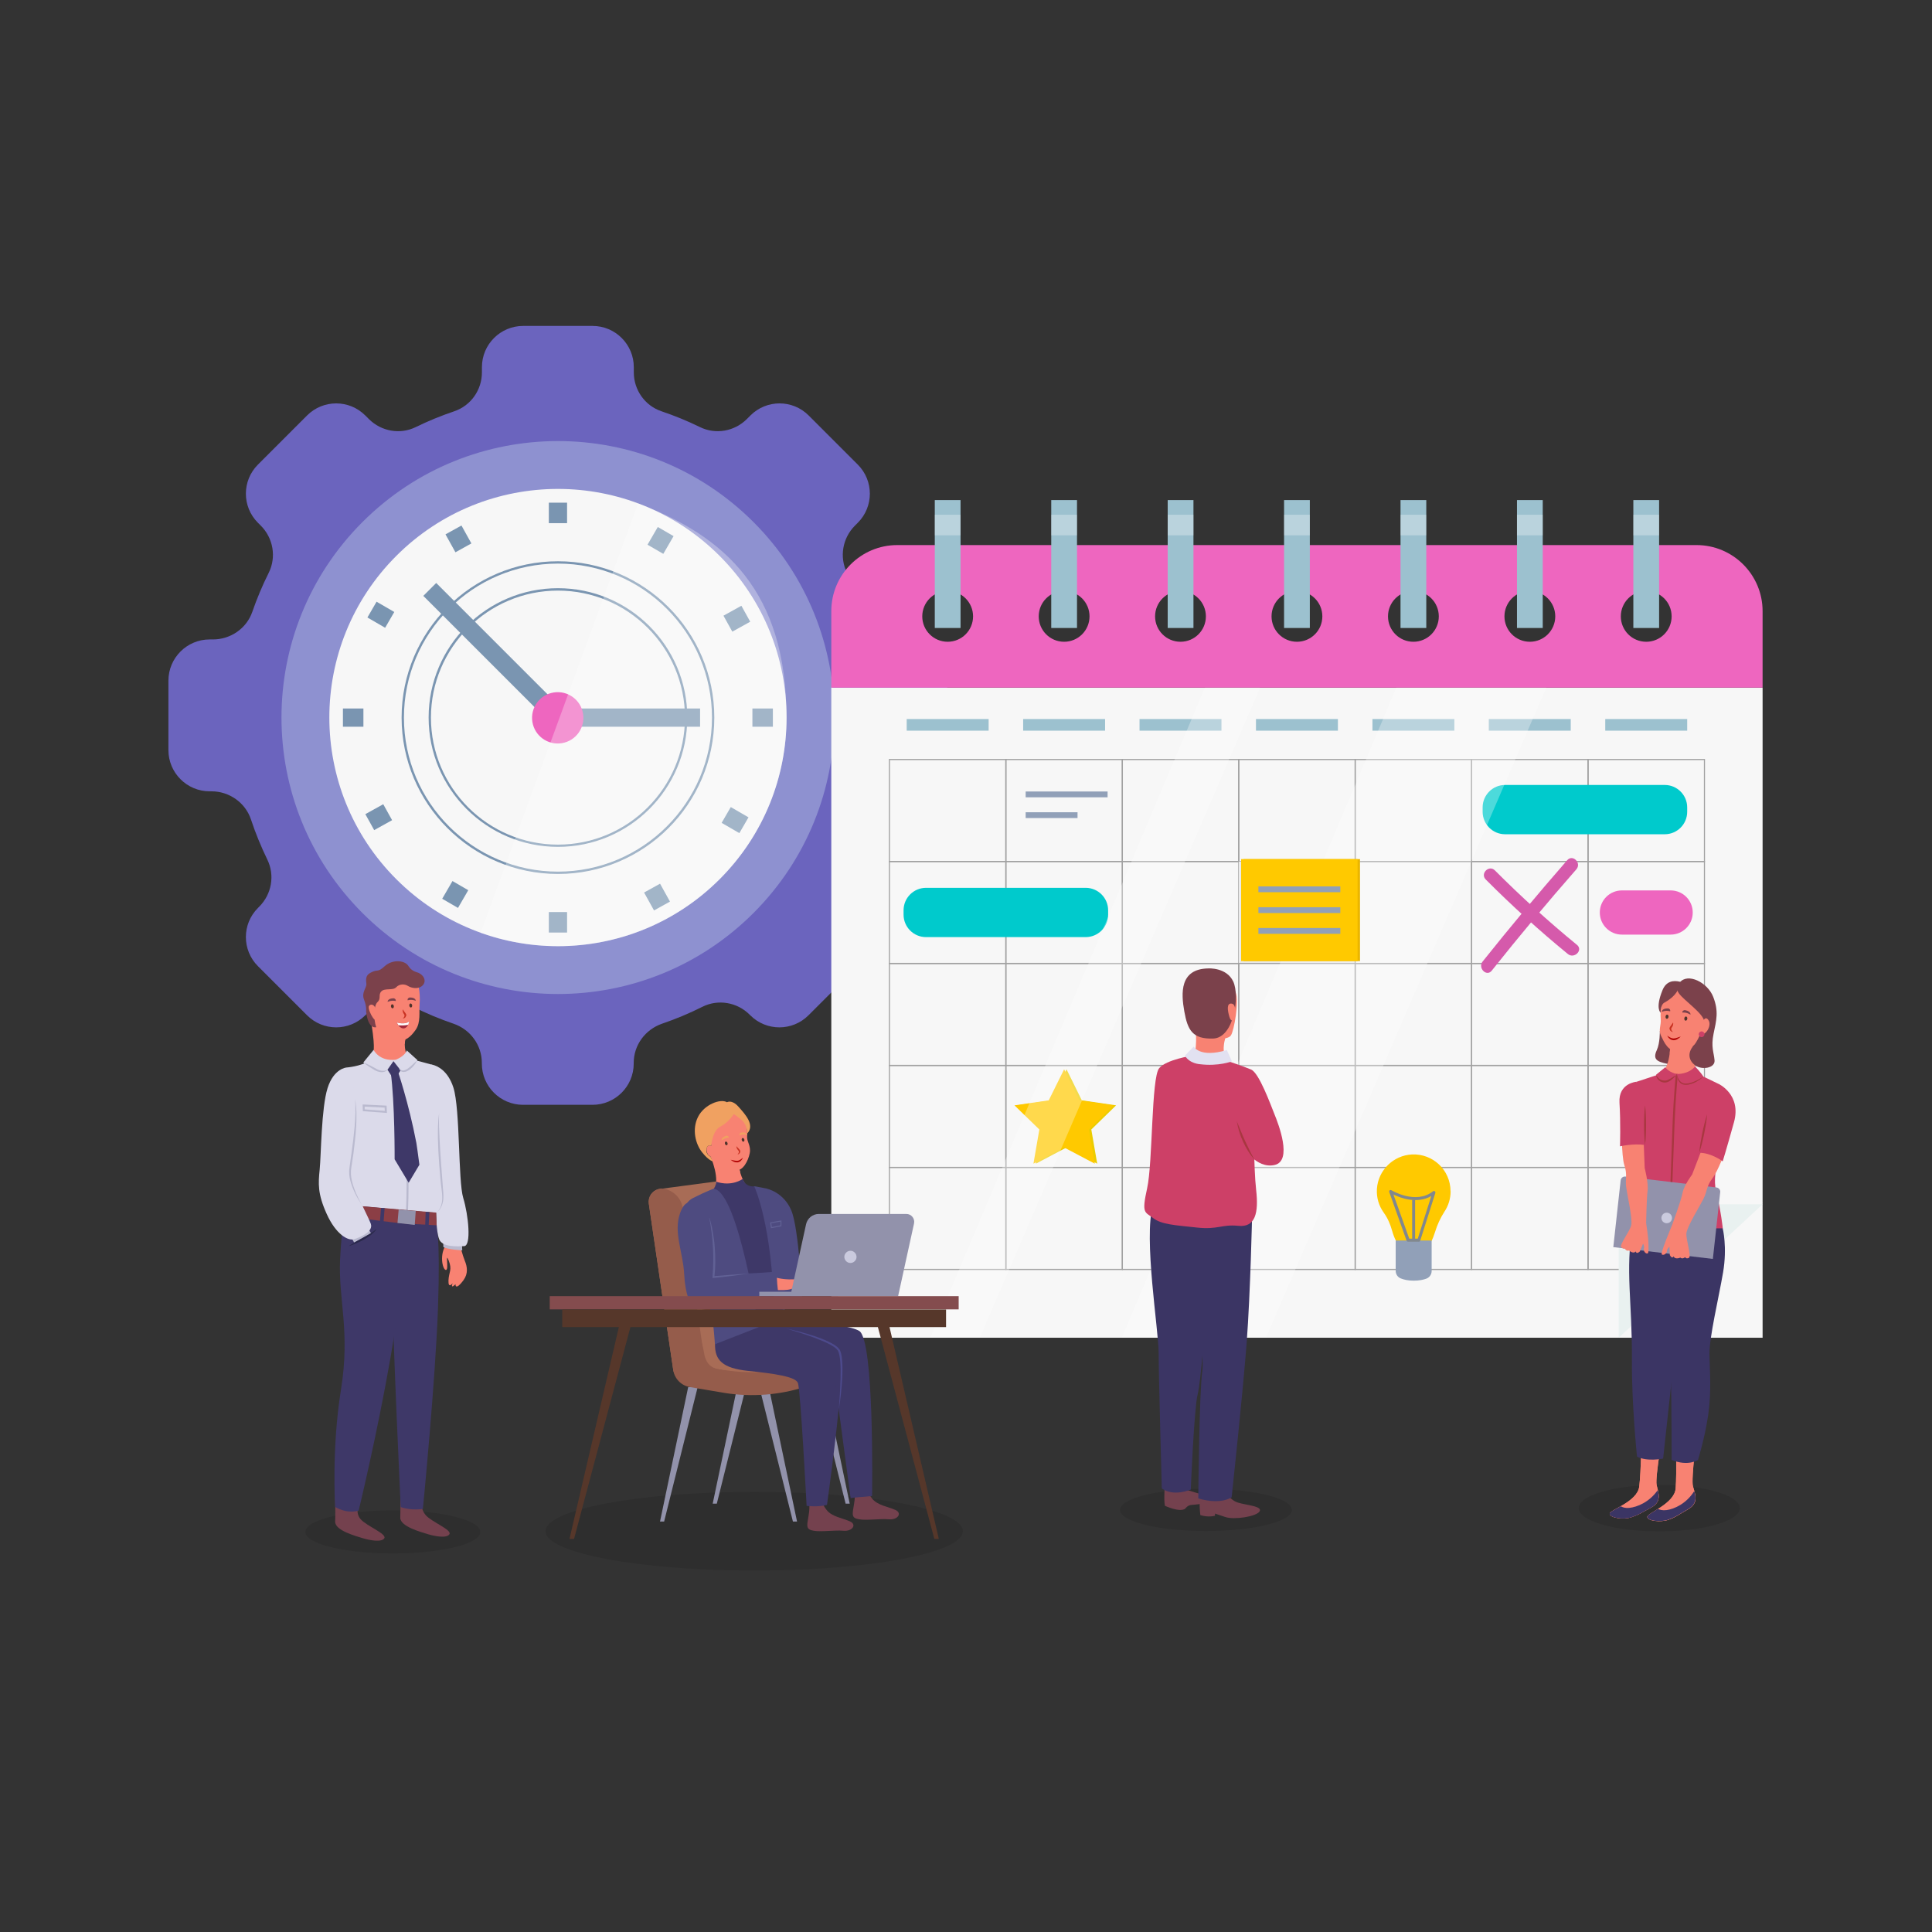 <?xml version="1.0" encoding="UTF-8"?>
<svg xmlns="http://www.w3.org/2000/svg" version="1.1" viewBox="0 0 2160 2160">
  <rect x="0" y="0" width="2160" height="2160" fill="#333333" stroke="none"/>
  <!-- Generator: Adobe Illustrator 29.3.1, SVG Export Plug-In . SVG Version: 2.1.0 Build 151)  -->
  <defs>
    <style>
      .st0 {
        fill: #cd4067;
      }

      .st1 {
        fill: #7f4a3a;
      }

      .st2 {
        fill: #c83121;
      }

      .st3 {
        fill: #e2e1f1;
      }

      .st4 {
        fill: #a4293b;
      }

      .st5 {
        opacity: .1;
      }

      .st6 {
        fill: #844c4e;
      }

      .st7 {
        fill: #d55aab;
      }

      .st8, .st9, .st10 {
        fill: #fff;
      }

      .st11 {
        fill: #4d4a8c;
      }

      .st12 {
        fill: #4e4b80;
      }

      .st13 {
        fill: #2a294b;
      }

      .st14 {
        mix-blend-mode: multiply;
      }

      .st14, .st15 {
        fill: #f88272;
      }

      .st9 {
        display: none;
      }

      .st16 {
        fill: #b50707;
      }

      .st17 {
        fill: #e0e0e0;
      }

      .st18 {
        fill: #f0a161;
      }

      .st19 {
        fill: #ee66bf;
      }

      .st20 {
        isolation: isolate;
      }

      .st21 {
        fill: #eccc00;
      }

      .st22 {
        fill: #3b3564;
      }

      .st23 {
        fill: #6b64be;
      }

      .st24 {
        fill: #56372a;
      }

      .st25 {
        fill: #cacade;
      }

      .st26 {
        fill: #91a0b8;
      }

      .st27 {
        fill: #9292ab;
      }

      .st28 {
        fill: #616195;
      }

      .st29 {
        fill: #a86c56;
      }

      .st30 {
        fill: #3e3868;
      }

      .st31 {
        fill: #955c4b;
      }

      .st32 {
        fill: #babacf;
      }

      .st33 {
        fill: #74414e;
      }

      .st34 {
        fill: #8e91d0;
      }

      .st35 {
        fill: #7b414b;
      }

      .st36 {
        fill: #e9f1f0;
      }

      .st37 {
        fill: #eab500;
      }

      .st38 {
        fill: #dbdaea;
      }

      .st10 {
        opacity: .3;
      }

      .st39 {
        fill: #ebebeb;
      }

      .st40 {
        fill: #00cacc;
      }

      .st41 {
        fill: #a83740;
      }

      .st42 {
        fill: #81888e;
      }

      .st43 {
        fill: #ffc900;
      }

      .st44 {
        fill: #a1a1a1;
      }

      .st45 {
        fill: #9cc1cf;
      }

      .st46 {
        fill: #4e332b;
      }

      .st47 {
        fill: #f7f7f7;
      }

      .st48 {
        fill: #8b3e45;
      }

      .st49 {
        fill: #7a95b1;
      }
    </style>
  </defs>
  <g class="st20">
    <g id="Layer_1">
      <g>
        <rect class="st9" x="102.6" y="288.8" width="1953.9" height="1542.7"/>
        <g>
          <g>
            <path class="st23" d="M1059.1,838.6v-77.6c0-25.4-20.6-46.1-46.1-46.1h-3.7c-19.7,0-37.5-12.3-44-30.9-5.2-15-11.3-29.5-18.3-43.5-8.8-17.6-5.1-38.9,8.8-52.8l3.2-3.2c18-18,18-47.1,0-65.1l-54.9-54.9c-18-18-47.1-18-65.1,0l-4,4c-13.8,13.8-34.9,17.6-52.4,9-13.9-6.8-28.3-12.7-43.1-17.7-18.6-6.3-30.9-23.9-30.9-43.5v-5.8c0-25.4-20.6-46.1-46.1-46.1h-77.6c-25.4,0-46.1,20.6-46.1,46.1v5.8c0,19.6-12.3,37.2-30.9,43.5-14.8,5-29.2,10.9-43.1,17.7-17.5,8.6-38.6,4.8-52.4-9l-4-4c-18-18-47.1-18-65.1,0l-54.9,54.9c-18,18-18,47.1,0,65.1l3.2,3.2c13.9,13.9,17.6,35.2,8.8,52.8-7,14-13.1,28.5-18.3,43.5-6.4,18.6-24.3,30.9-44,30.9h-3.7c-25.4,0-46.1,20.6-46.1,46.1v77.6c0,25.4,20.6,46.1,46.1,46.1h2c19.9,0,37.9,12.6,44.2,31.5,5.1,15.5,11.3,30.4,18.3,44.9,8.6,17.6,4.8,38.7-9.1,52.6l-1.4,1.4c-18,18-18,47.1,0,65.1l54.9,54.9c18,18,47.1,18,65.1,0l.6-.6c13.9-13.9,35.3-17.7,52.9-8.9,14.5,7.3,29.6,13.6,45.1,18.9,18.8,6.4,31.7,23.9,31.7,43.8v.8c0,25.4,20.6,46.1,46.1,46.1h77.6c25.4,0,46.1-20.6,46.1-46.1v-.8c0-19.9,12.9-37.3,31.7-43.8,15.5-5.3,30.6-11.6,45.1-18.9,17.6-8.8,39-5.1,52.9,8.9l.6.6c18,18,47.1,18,65.1,0l54.9-54.9c18-18,18-47.1,0-65.1l-1.4-1.4c-13.8-13.8-17.7-35-9.1-52.6,7.1-14.4,13.2-29.4,18.3-44.9,6.3-18.9,24.2-31.5,44.2-31.5h2c25.4,0,46.1-20.6,46.1-46.1Z"/>
            <circle class="st34" cx="623.8" cy="802.3" r="309.1" transform="translate(-384.6 676) rotate(-45)"/>
            <circle class="st47" cx="623.8" cy="802.3" r="255.6" transform="translate(-384.6 676) rotate(-45)"/>
            <path class="st49" d="M623.8,977.1c-96.4,0-174.8-78.4-174.8-174.8s78.4-174.8,174.8-174.8,174.8,78.4,174.8,174.8-78.4,174.8-174.8,174.8ZM623.8,630.1c-95,0-172.2,77.3-172.2,172.2s77.3,172.2,172.2,172.2,172.2-77.3,172.2-172.2-77.3-172.2-172.2-172.2Z"/>
            <path class="st49" d="M623.8,946.8c-79.7,0-144.6-64.8-144.6-144.6s64.8-144.6,144.6-144.6,144.6,64.8,144.6,144.6-64.8,144.6-144.6,144.6ZM623.8,660.3c-78.3,0-142,63.7-142,142s63.7,142,142,142,142-63.7,142-142-63.7-142-142-142Z"/>
            <rect class="st49" x="623.8" y="792.1" width="158.9" height="20.4"/>
            <rect class="st49" x="541.9" y="629.3" width="20.4" height="202.6" transform="translate(-354.9 604.4) rotate(-45)"/>
            <circle class="st19" cx="623.8" cy="802.3" r="28.7" transform="translate(-120.5 110.3) rotate(-9.2)"/>
            <g>
              <rect class="st49" x="613.6" y="562" width="20.4" height="22.9"/>
              <rect class="st49" x="613.6" y="1019.7" width="20.4" height="22.9"/>
            </g>
            <g>
              <rect class="st49" x="383.4" y="792.1" width="22.9" height="20.4"/>
              <rect class="st49" x="841.2" y="792.1" width="22.9" height="20.4"/>
            </g>
            <g>
              <rect class="st49" x="811.6" y="905.7" width="20.4" height="22.9" transform="translate(-383.8 1167.9) rotate(-59.9)"/>
              <rect class="st49" x="415.6" y="676" width="20.4" height="22.9" transform="translate(-382.5 710.9) rotate(-59.9)"/>
            </g>
            <g>
              <rect class="st49" x="724.6" y="991" width="20.4" height="22.9" transform="translate(-394.1 482.4) rotate(-29)"/>
              <rect class="st49" x="502.5" y="590.7" width="20.4" height="22.9" transform="translate(-227.8 324.4) rotate(-29)"/>
            </g>
            <g>
              <rect class="st49" x="497.5" y="990.1" width="22.9" height="20.4" transform="translate(-611.7 938.7) rotate(-59.9)"/>
              <rect class="st49" x="727.1" y="594.1" width="22.9" height="20.4" transform="translate(-154.7 940.1) rotate(-59.9)"/>
            </g>
            <g>
              <rect class="st49" x="412.2" y="903.1" width="22.9" height="20.4" transform="translate(-389.9 320.2) rotate(-29)"/>
              <rect class="st49" x="812.4" y="681.1" width="22.9" height="20.4" transform="translate(-231.9 486.5) rotate(-29)"/>
            </g>
            <path class="st10" d="M713.4,562.9l-176,480c27,9.7,56,15,86.3,15,141.2,0,255.6-114.4,255.6-255.6s-69-203.1-166-239.4Z"/>
          </g>
          <g>
            <g>
              <polygon class="st17" points="1807.1 1344.4 1970.6 1344.4 1807.1 1495.6 1807.1 1344.4"/>
              <rect class="st47" x="929.4" y="768.8" width="1041.2" height="726.8"/>
              <g>
                <g>
                  <path class="st44" d="M1125.2,963.8h-131.4v-115.3h131.4v115.3ZM995,962.6h128.9v-112.8h-128.9v112.8Z"/>
                  <path class="st44" d="M1255.4,963.8h-131.4v-115.3h131.4v115.3ZM1125.2,962.6h128.9v-112.8h-128.9v112.8Z"/>
                  <path class="st44" d="M1385.6,963.8h-131.4v-115.3h131.4v115.3ZM1255.4,962.6h128.9v-112.8h-128.9v112.8Z"/>
                  <path class="st44" d="M1515.7,963.8h-131.4v-115.3h131.4v115.3ZM1385.6,962.6h128.9v-112.8h-128.9v112.8Z"/>
                  <path class="st44" d="M1645.9,963.8h-131.4v-115.3h131.4v115.3ZM1515.7,962.6h128.9v-112.8h-128.9v112.8Z"/>
                  <path class="st44" d="M1776.1,963.8h-131.4v-115.3h131.4v115.3ZM1645.9,962.6h128.9v-112.8h-128.9v112.8Z"/>
                  <path class="st44" d="M1906.2,963.8h-131.4v-115.3h131.4v115.3ZM1776.1,962.6h128.9v-112.8h-128.9v112.8Z"/>
                </g>
                <g>
                  <path class="st44" d="M1125.2,1077.8h-131.4v-115.3h131.4v115.3ZM995,1076.6h128.9v-112.8h-128.9v112.8Z"/>
                  <path class="st44" d="M1255.4,1077.8h-131.4v-115.3h131.4v115.3ZM1125.2,1076.6h128.9v-112.8h-128.9v112.8Z"/>
                  <path class="st44" d="M1385.6,1077.8h-131.4v-115.3h131.4v115.3ZM1255.4,1076.6h128.9v-112.8h-128.9v112.8Z"/>
                  <rect class="st39" x="1384.9" y="963.2" width="130.2" height="114"/>
                  <path class="st44" d="M1645.9,1077.8h-131.4v-115.3h131.4v115.3ZM1515.7,1076.6h128.9v-112.8h-128.9v112.8Z"/>
                  <path class="st44" d="M1776.1,1077.8h-131.4v-115.3h131.4v115.3ZM1645.9,1076.6h128.9v-112.8h-128.9v112.8Z"/>
                  <path class="st44" d="M1906.2,1077.8h-131.4v-115.3h131.4v115.3ZM1776.1,1076.6h128.9v-112.8h-128.9v112.8Z"/>
                </g>
                <g>
                  <path class="st44" d="M1125.2,1191.8h-131.4v-115.3h131.4v115.3ZM995,1190.6h128.9v-112.8h-128.9v112.8Z"/>
                  <path class="st44" d="M1255.4,1191.8h-131.4v-115.3h131.4v115.3ZM1125.2,1190.6h128.9v-112.8h-128.9v112.8Z"/>
                  <path class="st44" d="M1385.6,1191.8h-131.4v-115.3h131.4v115.3ZM1255.4,1190.6h128.9v-112.8h-128.9v112.8Z"/>
                  <path class="st44" d="M1515.7,1191.8h-131.4v-115.3h131.4v115.3ZM1385.6,1190.6h128.9v-112.8h-128.9v112.8Z"/>
                  <path class="st44" d="M1645.9,1191.8h-131.4v-115.3h131.4v115.3ZM1515.7,1190.6h128.9v-112.8h-128.9v112.8Z"/>
                  <path class="st44" d="M1776.1,1191.8h-131.4v-115.3h131.4v115.3ZM1645.9,1190.6h128.9v-112.8h-128.9v112.8Z"/>
                  <path class="st44" d="M1906.2,1191.8h-131.4v-115.3h131.4v115.3ZM1776.1,1190.6h128.9v-112.8h-128.9v112.8Z"/>
                </g>
                <g>
                  <path class="st44" d="M1125.2,1305.8h-131.4v-115.3h131.4v115.3ZM995,1304.6h128.9v-112.8h-128.9v112.8Z"/>
                  <path class="st44" d="M1255.4,1305.8h-131.4v-115.3h131.4v115.3ZM1125.2,1304.6h128.9v-112.8h-128.9v112.8Z"/>
                  <path class="st44" d="M1385.6,1305.8h-131.4v-115.3h131.4v115.3ZM1255.4,1304.6h128.9v-112.8h-128.9v112.8Z"/>
                  <path class="st44" d="M1515.7,1305.8h-131.4v-115.3h131.4v115.3ZM1385.6,1304.6h128.9v-112.8h-128.9v112.8Z"/>
                  <path class="st44" d="M1645.9,1305.8h-131.4v-115.3h131.4v115.3ZM1515.7,1304.6h128.9v-112.8h-128.9v112.8Z"/>
                  <path class="st44" d="M1776.1,1305.8h-131.4v-115.3h131.4v115.3ZM1645.9,1304.6h128.9v-112.8h-128.9v112.8Z"/>
                  <path class="st44" d="M1906.2,1305.8h-131.4v-115.3h131.4v115.3ZM1776.1,1304.6h128.9v-112.8h-128.9v112.8Z"/>
                </g>
                <g>
                  <path class="st44" d="M1125.2,1419.9h-131.4v-115.3h131.4v115.3ZM995,1418.6h128.9v-112.8h-128.9v112.8Z"/>
                  <path class="st44" d="M1255.4,1419.9h-131.4v-115.3h131.4v115.3ZM1125.2,1418.6h128.9v-112.8h-128.9v112.8Z"/>
                  <path class="st44" d="M1385.6,1419.9h-131.4v-115.3h131.4v115.3ZM1255.4,1418.6h128.9v-112.8h-128.9v112.8Z"/>
                  <path class="st44" d="M1515.7,1419.9h-131.4v-115.3h131.4v115.3ZM1385.6,1418.6h128.9v-112.8h-128.9v112.8Z"/>
                  <path class="st44" d="M1645.9,1419.9h-131.4v-115.3h131.4v115.3ZM1515.7,1418.6h128.9v-112.8h-128.9v112.8Z"/>
                  <path class="st44" d="M1776.1,1419.9h-131.4v-115.3h131.4v115.3ZM1645.9,1418.6h128.9v-112.8h-128.9v112.8Z"/>
                  <path class="st44" d="M1845.8,1419.9h-71v-115.3h131.4v65.7l-.2.2-60.2,49.4ZM1776.1,1418.6h69.3l59.6-48.9v-63.9h-128.9v112.8Z"/>
                </g>
              </g>
              <rect class="st45" x="1404.2" y="803.9" width="91.6" height="13"/>
              <polygon class="st36" points="1809.7 1346.4 1970.6 1346.4 1809.7 1495.6 1809.7 1346.4"/>
              <path class="st19" d="M1896.7,609.4h-893.5c-40.8,0-73.8,33.1-73.8,73.9v85.5h1041.2v-85.5c0-40.8-33.1-73.9-73.9-73.9ZM1059.5,717.5c-15.7,0-28.4-12.7-28.4-28.4s12.7-28.4,28.4-28.4,28.4,12.7,28.4,28.4-12.7,28.4-28.4,28.4ZM1189.7,717.5c-15.7,0-28.4-12.7-28.4-28.4s12.7-28.4,28.4-28.4,28.4,12.7,28.4,28.4-12.7,28.4-28.4,28.4ZM1319.8,717.5c-15.7,0-28.4-12.7-28.4-28.4s12.7-28.4,28.4-28.4,28.4,12.7,28.4,28.4-12.7,28.4-28.4,28.4ZM1450,717.5c-15.7,0-28.4-12.7-28.4-28.4s12.7-28.4,28.4-28.4,28.4,12.7,28.4,28.4-12.7,28.4-28.4,28.4ZM1580.2,717.5c-15.7,0-28.4-12.7-28.4-28.4s12.7-28.4,28.4-28.4,28.4,12.7,28.4,28.4-12.7,28.4-28.4,28.4ZM1710.4,717.5c-15.7,0-28.4-12.7-28.4-28.4s12.7-28.4,28.4-28.4,28.4,12.7,28.4,28.4-12.7,28.4-28.4,28.4ZM1840.5,717.5c-15.7,0-28.4-12.7-28.4-28.4s12.7-28.4,28.4-28.4,28.4,12.7,28.4,28.4-12.7,28.4-28.4,28.4Z"/>
              <g>
                <rect class="st45" x="1045.1" y="559.1" width="28.8" height="143"/>
                <rect class="st45" x="1175.3" y="559.1" width="28.8" height="143"/>
                <rect class="st45" x="1305.5" y="559.1" width="28.8" height="143"/>
                <rect class="st45" x="1435.6" y="559.1" width="28.8" height="143"/>
                <rect class="st45" x="1565.8" y="559.1" width="28.8" height="143"/>
                <rect class="st45" x="1696" y="559.1" width="28.8" height="143"/>
                <rect class="st45" x="1826.1" y="559.1" width="28.8" height="143"/>
              </g>
              <rect class="st45" x="1013.7" y="803.9" width="91.6" height="13"/>
              <rect class="st45" x="1143.9" y="803.9" width="91.6" height="13"/>
              <rect class="st45" x="1274" y="803.9" width="91.6" height="13"/>
              <rect class="st45" x="1534.4" y="803.9" width="91.6" height="13"/>
              <rect class="st45" x="1664.5" y="803.9" width="91.6" height="13"/>
              <rect class="st45" x="1794.7" y="803.9" width="91.6" height="13"/>
              <rect class="st26" x="1146.7" y="884.9" width="91.6" height="6.5"/>
              <rect class="st26" x="1146.7" y="908.1" width="58" height="6.5"/>
              <polygon class="st21" points="1192.4 1195.5 1209.5 1230.2 1247.8 1235.8 1220.1 1262.8 1226.7 1301 1192.4 1282.9 1158.1 1301 1164.7 1262.8 1136.9 1235.8 1175.3 1230.2 1192.4 1195.5"/>
              <polygon class="st43" points="1189.7 1195.5 1206.8 1230.2 1245.1 1235.8 1217.4 1262.8 1224 1301 1189.7 1282.9 1155.4 1301 1162 1262.8 1134.2 1235.8 1172.5 1230.2 1189.7 1195.5"/>
              <path class="st7" d="M1661.1,983.3c29.2,29.3,59.8,57.1,91.8,83.3,7.1,5.8,17.4-4.3,10.2-10.2-32-26.2-62.6-54-91.8-83.3-6.6-6.6-16.8,3.6-10.2,10.2h0Z"/>
              <path class="st7" d="M1752.2,961.7c-32.4,37.1-63.9,74.8-94.6,113.3-5.7,7.2,4.4,17.5,10.2,10.2,30.6-38.5,62.2-76.3,94.6-113.3,6.1-7-4.1-17.2-10.2-10.2h0Z"/>
              <g>
                <path class="st43" d="M1621.7,1331.8c0-23.4-19.5-42.2-43.1-41.1-20.9,1-37.9,17.8-39.2,38.6-.6,9.9,2.3,19,7.6,26.4,4.4,6.1,7.4,13,9.4,20.3,4.5,16.1,13.6,27.2,24.2,27.2s19.1-10.3,23.7-25.5c2.5-8.2,6-16,10.7-23.2,4.3-6.5,6.8-14.3,6.8-22.6Z"/>
                <path class="st26" d="M1600.6,1421c0,3.8-2.3,7.1-5.8,8.5-3.2,1.2-7.8,2.3-14.3,2.3s-11.1-1.2-14.4-2.5c-3.5-1.4-5.7-4.7-5.7-8.5v-33.9h40.2v34Z"/>
                <rect class="st42" x="1578.8" y="1341.4" width="3.3" height="45.1"/>
                <path class="st42" d="M1586.3,1388.2h-12.1c-.7,0-1.3-.4-1.6-1.1l-19.4-54.4c-.2-.7,0-1.4.5-1.9.6-.4,1.3-.5,1.9-.1.3.2,27.3,16.4,46.5,1.2.6-.5,1.4-.5,2,0,.6.4.9,1.2.6,1.9l-16.9,53.3c-.2.7-.9,1.2-1.6,1.2ZM1575.5,1384.8h9.6l15.1-47.6c-15.9,9.1-34.4,2.2-42.3-1.7l17.6,49.2Z"/>
              </g>
              <path class="st40" d="M1682.7,877.6h178.5c13.9,0,25.1,11.3,25.1,25.1v4.9c0,13.9-11.3,25.1-25.1,25.1h-178.5c-13.9,0-25.1-11.3-25.1-25.1v-4.9c0-13.9,11.3-25.1,25.1-25.1Z"/>
              <path class="st40" d="M1035.3,992.6h178.5c13.9,0,25.1,11.3,25.1,25.1v4.9c0,13.9-11.3,25.1-25.1,25.1h-178.5c-13.9,0-25.1-11.3-25.1-25.1v-4.9c0-13.9,11.3-25.1,25.1-25.1Z"/>
              <path class="st19" d="M1867.8,1044.9h-54.5c-13.7,0-24.7-11.1-24.7-24.7h0c0-13.7,11.1-24.7,24.7-24.7h54.5c13.7,0,24.7,11.1,24.7,24.7h0c0,13.7-11.1,24.7-24.7,24.7Z"/>
              <polygon class="st10" points="1095.3 1495.6 1408.7 768.8 1347.1 768.8 1040.2 1495.6 1095.3 1495.6"/>
              <polygon class="st10" points="1254.3 1495.6 1415.3 1495.6 1728.7 768.8 1561.1 768.8 1254.3 1495.6"/>
              <rect class="st10" x="1045.1" y="575.5" width="28.8" height="23"/>
              <rect class="st10" x="1175.3" y="575.5" width="28.8" height="23"/>
              <rect class="st10" x="1305.5" y="575.5" width="28.8" height="23"/>
              <rect class="st10" x="1435.6" y="575.5" width="28.8" height="23"/>
              <rect class="st10" x="1565.8" y="575.5" width="28.8" height="23"/>
              <rect class="st10" x="1696" y="575.5" width="28.8" height="23"/>
              <rect class="st10" x="1826.1" y="575.5" width="28.8" height="23"/>
            </g>
            <g>
              <rect class="st37" x="1390.3" y="960.5" width="130.2" height="114"/>
              <rect class="st43" x="1387.6" y="960.5" width="130.2" height="114"/>
              <rect class="st26" x="1406.9" y="991" width="91.6" height="6.5"/>
              <rect class="st26" x="1406.9" y="1014.3" width="91.6" height="6.5"/>
              <rect class="st26" x="1406.9" y="1037.5" width="91.6" height="6.5"/>
            </g>
          </g>
          <g>
            <ellipse class="st5" cx="843.2" cy="1711.9" rx="233.3" ry="44"/>
            <g>
              <path class="st29" d="M869.5,1514.5l-97.9,28.7c-8.7,2.6-17.7-3.2-19-12.2l-27.2-185.2c-1.1-7.3,3.4-14.3,10.5-16.3l73.3-9.7c16.9-.5,30.8,5.6,33.1,21.2l27.2,173.5Z"/>
              <polygon class="st27" points="742.5 1701.1 737.9 1701.1 769.4 1550.8 780 1550.8 742.5 1701.1"/>
              <polygon class="st27" points="801.4 1681.1 796.8 1681.1 828.4 1530.8 838.9 1530.8 801.4 1681.1"/>
              <polygon class="st27" points="945.4 1681.1 950 1681.1 918.5 1530.8 907.9 1530.8 945.4 1681.1"/>
              <polygon class="st27" points="886.5 1701.1 891.1 1701.1 859.5 1550.8 849 1550.8 886.5 1701.1"/>
              <polygon class="st31" points="812 1532 789.3 1527.9 787.1 1512.5 772.8 1506.7 753.1 1518.5 753.1 1522.4 768.9 1546.1 810.3 1548.1 859.6 1548.1 941 1531.4 941 1508.9 812 1532"/>
              <path class="st31" d="M934.9,1525.4l-64.4-11.8-80.5,24.1-26.6-186.8c-1.9-12.8-12.6-21.8-24.7-22.2l-2.8.8c-7.1,2.1-11.5,9-10.5,16.3l27.3,185.9c1.4,9.8,9,17.5,18.8,19.1l33.8,5.7c30,5.5,60.8,4,90-4.5l40.4-11.6c7.8-2.3,7.3-13.5-.7-15Z"/>
              <path class="st29" d="M934.9,1499.8l-67.4-8.9-113.4,30.6,51.1,9.4c30,5.5,60.8,4,90-4.5l40.4-11.6c7.8-2.3,7.3-13.5-.7-15Z"/>
              <polygon class="st31" points="785.2 1504.4 789.8 1536.6 756.4 1527.4 751 1520.5 785.2 1504.4"/>
              <path class="st31" d="M799.7,1529.8s-10.2-1.7-12.6-17.4c-2.4-15.7-16.2-53.2-16.2-53.2l3.9,71,25.6,13.8-.7-14.3Z"/>
              <path class="st29" d="M877.6,1492.2s-7.6-.3-10.4-4c-3.3-4.4-3.9-12.8-3.9-12.8l-9.6,23.4,21.7,5.9,2.2-12.5Z"/>
              <rect class="st1" x="766.5" y="1369.4" width="79.8" height="2" transform="translate(-174.7 119.1) rotate(-7.6)"/>
              <rect class="st1" x="771.9" y="1412.2" width="81.2" height="2" transform="translate(-205.8 140.3) rotate(-8.8)"/>
              <rect class="st1" x="778.6" y="1458.3" width="81.7" height="2" transform="translate(-240.9 164.4) rotate(-10)"/>
            </g>
            <g>
              <path class="st33" d="M904,1677.7s2.1,4.7,0,16.8c-2.1,12.1-3,15.4,5.7,16.9,8.7,1.5,23.4-.9,33.3,0,9.9.9,15.3-6.9,7.2-10.5-8.1-3.6-20.1-5.1-26.1-12.8-6-7.7-6.6-14.3-6.6-14.3l-13.5,3.9Z"/>
              <path class="st33" d="M954.8,1664.9s2.1,4.7,0,16.8c-2.1,12.1-3,15.4,5.7,16.9,8.7,1.5,23.4-.9,33.3,0,9.9.9,15.3-6.9,7.2-10.5-8.1-3.6-20.1-5.1-26.1-12.8-6-7.7-6.6-14.3-6.6-14.3l-13.5,3.9Z"/>
              <path class="st15" d="M792.3,1287.9s11.4,23.8,7.7,38c-5.1,19.1,33.2-2,33.2-2,0,0-8.4-13.4-7.1-26.4,1.4-13.1-33.8-9.5-33.8-9.5Z"/>
              <path class="st30" d="M798.1,1328.9s2.6-3.8,2.6-7.8c0,0,15.4,6.3,30-3.2,0,0,.5,4.2,4.7,6.7s7.8,1.7,7.8,1.7c0,0,12,8.4,17.2,33.2,5.2,24.8,9.1,113.9,9.1,113.9l-30.6,7.2s-17.8-31-17.8-32.3c0-1.3-22.3-102.3-22.3-102.3l-.7-17.1Z"/>
              <path class="st14" d="M827.5,1310.5c-1.1-4-1.8-8.5-1.3-13,1.4-13.1-33.8-9.5-33.8-9.5,0,0,1.2,2.5,2.7,6.3,1.7,1.2,3.5.6,3.5.6l3.7,7.8c3.7,7.8,15.1,7.5,23,8.1.8,0,1.6,0,2.3-.2Z"/>
              <path class="st15" d="M833.9,1255s2.1,8.5,1.4,15c-.7,6.4,4.6,10.7,2.9,19.4-1.8,8.7-7.5,19.6-15.3,19.1-7.8-.5-19.2-.3-23-8.1l-3.7-7.8s-4.3,1.4-5.9-4.6c-1.6-6.1,2-8.6,5-7l-3.6-21.4,16.4-14.2,10.5-3.6s14.2,7.2,15.3,13.2Z"/>
              <path class="st18" d="M820.4,1245.5s-5.9,9.5-15,14c-9.1,4.5-10.2,21.4-10.2,21.4,0,0-4.5-2.1-5.4,4-.8,6,4.5,8.2,4.5,8.2l2.8,5.3s-4.2-.3-11.9-9.8c-7.7-9.4-11.8-26-4.8-39.9,7-13.9,25-20.7,32.4-16.4,0,0,5.3-3.4,12.8,5,7.5,8.4,18.8,20.6,9.8,29.9,0,0,.2-9.3-5.8-14.6-6.1-5.3-9.3-7.1-9.3-7.1Z"/>
              <path class="st12" d="M843.2,1326.2s20.2,42,22.3,142.7l12-4.2s-2.7-112.5-20.4-135.9l-13.9-2.6Z"/>
              <path class="st12" d="M857.1,1328.9s18.9,3.7,27.6,24.4c8.7,20.7,12.3,100.9,12.3,100.9l-21.6,3-18.3-128.4Z"/>
              <path class="st15" d="M865.7,1427.9c1-.1,10.3,4,28,1.9,11.4-1.4,7.8,7.3,9.7,10.4,2,3.1-1.7-4.9-19.5,1.1-7.6,2.5-29.5-.2-29.5-.2l11.2-13.4Z"/>
              <path class="st30" d="M805.4,1477.3l-3.6,4.5s-2.3,13.7-2.4,21c-.3,17.6,8.1,26.9,37.2,29.9,29.1,3,52.4,6.3,55.4,13.3,3,6.9,9.8,137.6,9.8,137.6,0,0,13.1,1.6,22.8-1.1,0,0,16.3-117.4,14.8-139.9-1.5-22.5-2.7-42.7-20.7-46-18-3.3-70.6-33.5-70.6-33.5l-40.9,14.7-1.8-.6Z"/>
              <path class="st30" d="M951.1,1674.9l4.2-.6,19.7-1.7s2.9-174.9-14.5-184.7c-17.4-9.8-72.5-6.7-83.8-22.1-11.3-15.4-26.5,20.6-26.5,20.6l82.9,54.7,17.9,133.8Z"/>
              <path class="st12" d="M798.1,1328.9s-8.9,3.2-23.1,10.4c-14.1,7.2-7.5,20.4-7.5,20.4,0,0,25.2,90.2,29.8,121.4.8,5.4,2,21.8,2,21.8l48.7-19s-22.4-150.6-50-155Z"/>
              <path class="st12" d="M778.7,1349.5s-10.5-15-18.3,6.6c-7.8,21.6,3.3,44,4.5,68.1,1.2,24,6.9,34.7,12,37.1,5.1,2.4,54.1-4.4,92.9-18.2,0,0-1.8-13.3-1.2-21.5,0,0-55.3,5.4-71.8,0,0,0,3.3-59.8-18-72.1Z"/>
              <g>
                <path class="st46" d="M813.4,1278c-.3-1.1-1.2-1.9-2-1.7-.8.2-1.2,1.3-.9,2.4s1.2,1.9,2,1.7c.8-.2,1.2-1.3.9-2.4Z"/>
                <path class="st46" d="M832.2,1274c-.3-1.1-1.2-1.9-2-1.7-.8.2-1.2,1.3-.9,2.4.3,1.1,1.2,1.9,2,1.7.8-.2,1.2-1.3.9-2.4Z"/>
                <path class="st2" d="M823.3,1281.4c.7.8,1.2,1.5,1.9,2.1.6.7,1.3,1.2,1.9,2.2.3.4.7,1.1.5,2,0,.4-.2.6-.3.7,0,0,0,0,0,.2,0,.2-.1.4-.2.5-.7,1-1.6,1.4-2.5,1.8.5-.8,1.2-1.7,1.4-2.4,0-.2,0-.5,0-.6,0-.3.1-.5.1-.6,0-.1-.1-.4-.4-.7-.4-.6-1.2-1.4-1.7-2.3-.4-.9-.8-2-.6-3Z"/>
                <path class="st18" d="M828.9,1266.2c-1.6.2-2.6,1.8-2,3.2,0,0,3.4-1.8,8.4-.5,0,0-.1-3.4-6.4-2.8Z"/>
                <path class="st18" d="M811.7,1269.8c1.5-.5,3.2.6,3.1,2.2,0,0-3.8-.3-7.9,3,0,0-1.3-3.2,4.8-5.1Z"/>
                <path class="st16" d="M830.6,1294.2c-.4,1.3-1.2,2.5-2.2,3.5-1,1-2.4,1.7-3.9,1.9-1.5,0-2.9-.2-4.2-.8-1.3-.6-2.4-1.3-3.4-2.2,2.6.5,5.1,1.3,7.4,1.2,1.1,0,2.2-.6,3.2-1.2,1.1-.6,2-1.4,3.1-2.3Z"/>
              </g>
              <path class="st11" d="M879.2,1485.4c10.6,2.2,21.1,5,31.5,8.4,5.2,1.7,10.3,3.7,15.2,6,2.5,1.2,4.9,2.4,7.3,4,1.2.7,2.3,1.7,3.4,2.6.5.5,1,1.1,1.5,1.7l.7.9c.2.3.3.7.5,1,2.2,5.5,2.2,11,2.5,16.4.2,5.5,0,10.9-.3,16.3-.7,10.9-1.8,21.7-3.6,32.4.8-10.8,1.5-21.6,1.8-32.5,0-5.4.3-10.8,0-16.2-.3-5.3-.6-10.9-2.5-15.5-.1-.3-.2-.6-.4-.9l-.6-.7c-.4-.5-.7-1-1.2-1.4-1-.8-1.9-1.7-3.1-2.4-2.2-1.5-4.6-2.7-7-3.9-4.8-2.3-9.9-4.2-14.9-6.2-10.2-3.7-20.5-7-30.9-10.1Z"/>
              <path class="st28" d="M793.2,1361.7c1.7,5.3,2.9,10.8,3.8,16.2.9,5.5,1.8,11,2.1,16.6.4,5.6.7,11.1.6,16.7,0,5.6-.5,11.2-1,16.7l-1.1-1.1c6.5-.6,13.1-1.1,19.6-1.6,6.5-.5,13.1-.9,19.7-1.2-6.5.9-13,1.8-19.5,2.6-6.5.8-13,1.6-19.6,2.2h-1.2c0,.1,0-1.1,0-1.1.4-5.5.8-11,.8-16.5.1-5.5,0-11-.3-16.6-.4-5.5-.7-11-1.5-16.5-.7-5.5-1.5-11-2.6-16.4Z"/>
              <path class="st28" d="M861.9,1373.1l-.9-6.4,12.6-2.2v6.5l-11.8,2.2ZM862.3,1367.6l.6,4.2,9.7-1.8v-4.2l-10.3,1.8Z"/>
            </g>
            <g>
              <path class="st27" d="M883.6,1449.1h120.5l17.8-81.2c1.2-5.5-3-10.7-8.6-10.7h-97.8c-6.9,0-12.8,4.8-14.3,11.5l-17.6,80.4Z"/>
              <path class="st25" d="M946,1400.4c2.7-2.7,7-2.7,9.6,0,2.7,2.7,2.7,7,0,9.6-2.7,2.7-7,2.7-9.6,0-2.7-2.7-2.7-7,0-9.6Z"/>
              <rect class="st27" x="848.9" y="1444.2" width="88" height="5"/>
            </g>
            <g>
              <rect class="st6" x="614.6" y="1449.1" width="457.2" height="14.8"/>
              <rect class="st24" x="628.6" y="1464" width="429.1" height="19.7"/>
              <g>
                <polygon class="st24" points="641.8 1720.5 636.7 1720.5 693.2 1478.1 706.3 1478.1 641.8 1720.5"/>
                <polygon class="st24" points="1044.6 1720.5 1049.6 1720.5 993.2 1478.1 980 1478.1 1044.6 1720.5"/>
              </g>
            </g>
          </g>
          <g>
            <ellipse class="st5" cx="439.2" cy="1712.7" rx="97.8" ry="24.1"/>
            <g>
              <path class="st33" d="M470.7,1675.1s-1.3,11.3,5.3,18.9c6.6,7.6,29.2,16.2,26.5,21.2-2.7,5-16.9,2.3-24.2,0-7.3-2.3-31.2-8.5-30.8-18.6.4-10,0-28.2,0-28.2l23.1,6.6Z"/>
              <path class="st33" d="M401.5,1680.6s-5,10.3,1.7,17.9c6.6,7.6,29.2,16.2,26.5,21.2-2.7,5-16.9,2.3-24.2,0-7.3-2.3-31.2-8.5-30.8-18.6.4-10,0-28.2,0-28.2l26.8,7.6Z"/>
              <path class="st30" d="M487.6,1365.3s4.9,15.6,2.1,96.4c-2.8,80.9-16.9,225.3-16.9,225.3,0,0-12.6,2.2-24.8-2.1,0,0-9.4-200-8.7-228.1.7-28.2,13.9-96.8,13.9-96.8l34.4,5.3Z"/>
              <path class="st30" d="M456.6,1365.9s-5.1,66-20,151.8c-14.9,85.8-35.6,171.1-35.6,171.1,0,0-11.5,4.5-26.3-4,0,0-4.1-65.4,6.5-131,10.6-65.6-3-100.8-1-145.2,2-44.4,8.1-68,8.1-68h66.8l1.4,25.3Z"/>
              <path class="st15" d="M453.9,1159.2s-3.6,8.8.9,20.5c4.5,11.7-29.4,10-29.4,10l-8.5-12.6s3.2-1.7-1.4-31.1c-4.6-29.4,38.4,13.1,38.4,13.1Z"/>
              <path class="st14" d="M453.9,1159.2s-1.2,2.9-1.3,7.6c-2.6,1-5.6,1.3-9.1.8-9.8-1.3-17-10.5-20.9-20.4-1-2.5-1.8-5.6-2.5-8.9,4.6-12.6,33.8,20.8,33.8,20.8Z"/>
              <path class="st15" d="M466.5,1098s3.9,9.2,2.6,25.2c-.7,8.1,1.5,19.8-4.4,28.2-5.9,8.3-11.6,13.2-21.4,11.9-9.8-1.3-21.5-10.3-25.4-20.2-3.9-9.9-5.4-29.9-5.4-29.9l23.5-20,30.4,4.9Z"/>
              <path class="st35" d="M457.1,1080.6s2.2,4.5,9.2,6.5c7,2,11.1,9.3,6.4,14.4-4.7,5-12.8,3.2-16.6.8-3.8-2.4-9.6-2.4-13.2,1.5-3.6,3.9-12.6.6-16.5,4.5-3.8,3.9,0,8-4.3,12-4.4,3.9-4.6,19.1-1.5,28.1,0,0-8.9,3.2-11.3-17.4,0,0,.9-5.3-2.3-13.4-3.2-8.2,3.1-13.1,2.6-17.7s-1.1-9.3,4.5-12.3c9-4.8,7.5.4,15.9-7.3,9-8.3,23.6-6.8,27.1.5Z"/>
              <path class="st38" d="M466.6,1185.2s.2,5-18.7,11.5l-8.1-10.3-10.5,11.1s-10.1.5-23.1-9.6l11.5-14.1s6.1,13,24.6,11c0,0,9.8-3.3,12.5-10.4l11.8,10.7Z"/>
              <path class="st38" d="M459.6,1184s15.1,4.1,22.5,6.1c7.4,2,16.3,58.7,14.2,79-2.1,20.3-3.2,31.7-1.9,53.8,1.3,22.2,1,32.9-6.9,32.9-7.9,0-100.2-8.8-100.2-8.8,0,0,7.5-120.3,0-153.5,0,0,15.6-1.1,25.5-7.4l33.9.3,12.8-2.4Z"/>
              <path class="st32" d="M456.1,1353.3c0-.4,2.3-39-1.7-93.1l-2.2.2c4,54,1.7,92.5,1.7,92.8h2.2Z"/>
              <polygon class="st30" points="447.9 1196.6 440.8 1207.6 433.2 1196 439.9 1186.4 447.9 1196.6"/>
              <path class="st15" d="M514.2,1391.6s2.7,11.2,5.4,17.8c2.8,6.7,4,14.3-1.3,21.7-5.4,7.4-9,9.4-9.1,4.7,0,0-5.9,6.1-3.2-1.1,0,0-5,6.7-4.6-3.2.5-9.9,4.4-11.6.2-22.3-4.2-10.6.5,10.2-2.9,10.6-3.4.5-7.5-14.8-1.2-26.2,6.3-11.4,16.6-2.1,16.6-2.1Z"/>
              <path class="st30" d="M444.5,1196.8s12.3,35.6,21,81c0,0,2.3,15.2,3.4,24.4l-12,20.1-15.7-26.2s.3-64.1-4.4-97.3l7.7-2Z"/>
              <path class="st32" d="M516.4,1389.3l.4,8.6s-16.6-.9-21.1-3.7l-.3-7.6,21,2.7Z"/>
              <path class="st32" d="M405.7,1242.3l-.3-7.5,26.8,1.3.4,8.2-26.9-2ZM407.7,1237.2v3.1c.1,0,22.5,1.7,22.5,1.7l-.2-3.7-22.4-1.1Z"/>
              <path class="st38" d="M482.1,1190.1s.7,0,1.9.4c4.6,1.2,16.7,6.1,22.9,25.4,7.7,24.2,5.2,104.4,11,123.4,5.8,19,9.3,53.5,1,53.9-8.3.4-24.5,1.1-27.9-7.7-3.4-8.8-3.4-29.7-3.4-29.7l-5.4-165.7Z"/>
              <path class="st48" d="M487.6,1355.8l.6,14.1s-15.2-.9-32.5-1.8c-17.3-.9-54.7-6.5-54.7-6.5l.7-13.3,85.9,7.4Z"/>
              <polygon class="st32" points="410.7 1371.9 414.9 1378.9 395.9 1389.1 391.3 1381 410.7 1371.9"/>
              <path class="st38" d="M387.4,1193.5s-14.2.9-21.2,23.1c-7,22.2-7.2,75.3-8.8,91-1.6,15.7-2.4,27,7.9,49.7,10.3,22.8,23.9,30.4,30.8,28.1,6.9-2.3,21.7-8.3,18.4-17.4-3.3-9.1-25.4-49.4-23.5-58.4,1.9-9,14.9-95.4-3.6-116.1Z"/>
              <path class="st13" d="M421.1,1373.7c-2.2,2.3-4.9,3.8-7.4,5.5-2.6,1.6-5.3,3.2-8,4.7-5.4,3.1-10.9,6-16.2,9.4,6.1-1.8,11.8-4.3,17.3-7.4,2.7-1.6,5.4-3.3,7.9-5.2,2.4-2,4.9-4.1,6.4-7Z"/>
              <polygon class="st27" points="464.8 1353.8 463.7 1369.5 444.4 1367.3 445.7 1352.4 464.8 1353.8"/>
              <polygon class="st30" points="430 1350.8 428.6 1369.1 424.6 1367.6 426 1350.5 430 1350.8"/>
              <polygon class="st30" points="480.1 1355.2 478.9 1375.7 475.2 1374.2 475.9 1354.8 480.1 1355.2"/>
              <g>
                <path class="st4" d="M443.6,1143.1s9.3,2.9,13.6-1.2c0,0-.4,6.8-5.4,7.8-5,.9-8.3-6.6-8.3-6.6Z"/>
                <g>
                  <path class="st46" d="M440.3,1124.8c-.2-1.2-1.1-2.1-1.9-2-.9.1-1.4,1.2-1.3,2.5.2,1.2,1.1,2.1,1.9,2,.9-.1,1.4-1.2,1.3-2.5Z"/>
                  <path class="st46" d="M460.8,1123.9c-.2-1.2-1.1-2.1-1.9-2-.9.1-1.4,1.2-1.3,2.5.2,1.2,1.1,2.1,1.9,2,.9-.1,1.4-1.2,1.3-2.5Z"/>
                  <path class="st2" d="M450.3,1128.4c-.3,1.1-.1,2.2.2,3.3.4,1.1,1.1,2,1.5,2.7.2.4.3.6.3.8,0,.1-.1.3-.2.7,0,.2,0,.4,0,.5-.3.8-1.1,1.7-1.7,2.5,1-.3,2-.6,2.9-1.6.1-.2.2-.3.3-.6,0-.2,0-.1.1-.2,0-.1.3-.4.4-.8.3-.9,0-1.7-.3-2.2-.6-1.1-1.2-1.7-1.8-2.5-.6-.8-1.1-1.6-1.7-2.5Z"/>
                  <path class="st35" d="M458.3,1115.2c-1.7,0-3,1.6-2.5,3.2,0,0,3.8-1.5,9,.5,0,0,.3-3.7-6.5-3.7Z"/>
                  <path class="st35" d="M439.8,1116.1c1.7,0,3.1,1.5,2.6,3.1,0,0-3.9-1.3-9,.9,0,0-.5-3.7,6.3-4Z"/>
                </g>
                <path class="st8" d="M443.6,1143.1s.7,1.5,1.9,3.2c2.9.2,7.5.3,10.9-.6.8-1.9.9-3.7.9-3.7-4.4,4-13.6,1.2-13.6,1.2Z"/>
              </g>
              <path class="st15" d="M419.5,1126.5s-2.5-5.3-6.4-2.5c-3.9,2.7,7,21.5,7,14.6,0-6.9-.5-12.1-.5-12.1Z"/>
              <path class="st32" d="M466.6,1185.2l-4.9,4.6c-1.6,1.5-3.2,3-5,4.3-1.7,1.3-3.6,2.4-5.5,2.7-1.9.3-3.8-.8-5.3-2.5.5,1,.9,2.1,1.9,2.9.9.9,2.2,1.3,3.5,1.3,2.6,0,4.8-1.3,6.7-2.6,3.7-2.9,6.6-6.5,8.6-10.7Z"/>
              <path class="st32" d="M433.2,1196c-2.2,1.2-4.7,1.3-6.9,1-2.3-.4-4.5-1.3-6.5-2.6-4.3-2.4-8.8-4.8-13.5-6.5,3.9,3.3,8.1,5.9,12.4,8.4,2.2,1.3,4.8,2.2,7.5,2.4,2.6.1,5.4-.7,7.1-2.7Z"/>
              <path class="st32" d="M487.6,1355.8c4.2-2.4,6.5-7.2,7.5-11.8,1.1-4.7.6-9.7.2-14.3l-2.1-28.4c-.7-9.5-1.3-18.9-1.8-28.4-.5-9.5-.9-18.9-.5-28.4-1.4,9.4-1.4,19-1.3,28.5.2,9.5.7,19,1.4,28.5.8,9.5,1.5,18.9,2.7,28.4.6,4.7,1.1,9.4.4,14-.7,4.5-2.6,9.3-6.5,12Z"/>
              <path class="st32" d="M405.2,1348.2c-2.6-4.4-4.9-9-6.9-13.7-2-4.7-3.8-9.4-4.9-14.4-1.1-4.9-1.5-9.9-.6-14.9l2.3-15.2c1.3-10.2,2.5-20.4,3.1-30.6.5-10.2.7-20.6-1.3-30.7,1,10.2.4,20.4-.4,30.6-.9,10.2-2.1,20.3-3.6,30.4l-2.1,15.2c-.9,5.1-.4,10.6,1,15.6,2.8,10,7.6,19.2,13.5,27.6Z"/>
            </g>
          </g>
          <g>
            <ellipse class="st5" cx="1348.3" cy="1688.1" rx="96" ry="23.6"/>
            <g>
              <path class="st15" d="M1356.4,1161.1s16.4,2,19.9-3.7c3.4-5.6,9.2-37.2,5.2-47.9-4-10.7-33.2,14.7-33.2,14.7l8.1,36.9Z"/>
              <path class="st33" d="M1370.1,1667.5s4.6,9.6,14.2,12.5c9.5,2.9,27.6,3.9,23.9,9.8-3.7,5.9-28.6,9.5-38.1,6.3-9.5-3.2-11.7-3.9-11.7-3.9v2.4s-7.3,2.2-16.4-.7c0,0-2.9-22.5,2.4-24.4,5.4-2,25.6-2,25.6-2Z"/>
              <path class="st33" d="M1302.4,1659.3s-1.5,17.6,0,24.2c0,0,16.6,7.8,22.7,3.2,0,0,2.7-4,7.1-4.2,4.4-.2,12.2-1.4,12.2-1.4l-3.2-11-20.2-6.1-18.6-4.6Z"/>
              <path class="st15" d="M1371.8,1155.5s-7.4,15.1-1.3,29.3c6.1,14.2-35.1-5.5-35.1-5.5,0,0,4.2-12.9,0-40.6-4.2-27.7,36.4,16.8,36.4,16.8Z"/>
              <path class="st35" d="M1350.8,1082.7s20.5-1.4,28,14.7c7.5,16.1.9,62.9-22.4,63.7-23.3.8-28.6-9.6-32.3-30.2-3.7-20.6-5.3-47.6,26.7-48.2Z"/>
              <path class="st22" d="M1399.9,1357.6s-1.9,87.7-6.1,143.4c-4.2,55.8-16.8,172.9-16.8,172.9,0,0-11.5,8.9-37.3,1.4,0,0,1-118,4.5-142.8,3.5-24.8-16.1-113.8-18.4-170.7-2.3-56.9,74.1-4.3,74.1-4.3Z"/>
              <path class="st22" d="M1347.3,1478.8s-4.5,65.1-8.4,80.6c-3.9,15.5-7.6,106-7.6,106,0,0-19.2,8.3-32.4-1.3,0,0-3.5-125.9-3.5-151.4s-17.1-129.2-6.4-165c10.6-35.8,58.3,14.3,58.3,14.3v116.9Z"/>
              <path class="st15" d="M1380.1,1139.8s-3.5,4.1-5.6-2.9c-2.1-7-3.5-16,2.8-14.8,6.3,1.2,2.8,17.7,2.8,17.7Z"/>
              <path class="st0" d="M1401.8,1251.2s-.3,53.8,2.6,79.3c2.9,25.5-.9,41.9-19.8,40-18.9-1.9-22.7,4.5-46.6,1.9-23.8-2.6-39.3-3.3-48.7-10.5-9.3-7.2-13.2-4.6-6.8-33.3,6.4-28.7,4.6-123.8,13.5-134.4,8.1-9.6,36.5-13.9,36.5-13.9l38,4.6,31.3,66.4Z"/>
              <path class="st0" d="M1364.2,1185l8.5,1.3s17.7,5.9,26.1,9.5c8.9,3.7,21.9,39.6,26.1,50,4.2,10.3,20.6,52.2,0,56.7-20.6,4.5-35.1-20.3-35.1-20.3l-25.7-97.2Z"/>
              <path class="st3" d="M1371.6,1173.9l5.7,12.7s-14.9,5.8-35.7,3.2c0,0-11.6-.5-16.9-9.6l9.9-10.1s6.7,12.9,36.9,3.9Z"/>
              <path class="st41" d="M1402.4,1296.2c-5.4-5.8-9.4-12.8-12.7-19.9-1.6-3.6-3.1-7.3-4.2-11.1-1.2-3.8-2.1-7.6-2.7-11.5l4.5,10.9c1.5,3.6,3,7.2,4.6,10.7,1.6,3.5,3.3,7,5,10.5,1.8,3.5,3.5,7,5.5,10.4Z"/>
            </g>
          </g>
          <g>
            <ellipse class="st5" cx="1855.1" cy="1686.1" rx="90.1" ry="26"/>
            <g>
              <path class="st15" d="M1873.8,1601.5c-.3,4.4,1,45.5-.4,62.7-1.4,17.1-31.7,27.3-31.7,31.7s15,6.5,24.2,3c9.3-3.5,9.6-4.9,21.2-11.4,13.1-7.4,7.8-17.6,5.6-26-2.2-8.4,5-62.8,5-62.8l-23.8,2.9Z"/>
              <path class="st15" d="M1873.8,1601.5c-.3,4.4,1,45.5-.4,62.7-1.4,17.1-31.7,27.3-31.7,31.7s15,6.5,24.2,3c9.3-3.5,9.6-4.9,21.2-11.4,13.1-7.4,7.8-17.6,5.6-26-2.2-8.4,5-62.8,5-62.8l-23.8,2.9Z"/>
              <path class="st15" d="M1835.8,1599.4c-.5,4.3-1,45.5-3.1,62.6-2.1,17.1-32.8,25.9-33,30.3-.2,4.4,14.7,7.2,24.1,4,9.4-3.1,9.8-4.4,21.6-10.5,13.4-6.8,8.5-17.2,6.7-25.7-1.8-8.5,7.7-62.5,7.7-62.5l-23.9,1.9Z"/>
              <path class="st15" d="M1835.8,1599.4c-.5,4.3-1,45.5-3.1,62.6-2.1,17.1-32.8,25.9-33,30.3-.2,4.4,14.7,7.2,24.1,4,9.4-3.1,9.8-4.4,21.6-10.5,13.4-6.8,8.5-17.2,6.7-25.7-1.8-8.5,7.7-62.5,7.7-62.5l-23.9,1.9Z"/>
              <path class="st22" d="M1799.6,1692.3c0-1.9,5.8-4.5,12.4-8.3,1.8,1.1,4.8,2.3,9.7,1.8,8.4-.8,22.4-6.3,31.7-19.9,1.7,7.1,2.4,14.7-8.1,20-11.8,6.1-12.2,7.4-21.6,10.5-9.4,3.1-24.3.3-24.1-4Z"/>
              <path class="st35" d="M1861.1,1146.6l-5.4,6.2s.3,13.3-3.4,21.3c-4.7,10.2.3,12.8,10.9,15.1,10.6,2.3,29.1-2.4,29.1-2.4l14.1-23.4-15.2-10.8-30-5.9Z"/>
              <path class="st15" d="M1867.1,1172.4s-.1,10.5-3.8,19.2c-3.7,8.7-8.2,13.4-8.2,13.4l16.7,6.9,14.2-3.9,10.1-6.9-3.7-34-25.2,5.3Z"/>
              <path class="st14" d="M1892.4,1167.1v1.1c-4.9,3.1-8.5,6.9-14.9,8.7-4.3,1.2-8.7,1.5-10.6.6.3-3,.4-5.1.4-5.1l25.2-5.3Z"/>
              <path class="st15" d="M1857.8,1120.5s-1.8,10.3-1.1,18.4c.7,8.1-3,12.3.5,19.5,3.5,7.3,8.1,17.4,17.8,16.3,9.7-1.1,21.2-4.9,23.4-11,2.2-6.2,10.6-23.3,7.1-33.8-3.5-10.5-27.1-26.4-27.1-26.4l-14.6,6.2-6,10.8Z"/>
              <path class="st35" d="M1876.5,1104.3s-.4,7.8-15.2,16.4c0,0-4.8,1.3-4.7,11.5,0,0-6.3-4.6,2.1-25.2,8.4-20.5,32.4-3.5,32.4-3.5l-14.6.8Z"/>
              <path class="st22" d="M1917.5,1351.5l8.5,21.8s5.3,20.9.4,49.4c-4.9,28.5-15.5,72.8-15.2,91.3.3,18.5,2.4,41.6-1.4,67.8-3.8,26.1-11.4,50.4-11.4,50.4,0,0-11,7.6-29.5,0,0,0,.1-54.3-1-107.1-1.2-52.8,2.9-137,2.9-137l46.7-36.5Z"/>
              <path class="st22" d="M1869.8,1508.2s1,17.5.4,23.4c-2.6,24.6-10.8,99.1-10.8,99.1,0,0-17.8,3.8-29.2-2.2,0,0-6-57.9-5.7-106.8.5-66.4-7.8-102.1.9-150.5,8.7-48.4,45.4,16.8,45.4,16.8l-1,120.2Z"/>
              <path class="st0" d="M1898.6,1199.9l5.9,3.8s7.9,3.7,16.6,8c.8.4,16.1,24.1,10.6,47.1-3.5,14.9-18.8,49.5-13.1,72.9,5.7,23.4,7.5,41.6,7.5,41.6h-106.8s13.6-77.7,10.1-97.2c-3.5-19.5.4-66.7.4-66.7l24.6-8.1s34,4.1,44.3-1.4Z"/>
              <path class="st41" d="M1868,1373.3c0-1,3.3-96.1,4.3-120.3,1-24.2,3.5-52,3.5-52.2l-2.2-.2c0,.3-2.6,28.1-3.5,52.3-1,24.2-4.2,119.3-4.3,120.3h2.2Z"/>
              <path class="st27" d="M1803.7,1394.3l111.3,13.2,8.2-74.6c.3-2.6-1.6-5-4.2-5.3l-101.8-12.2c-2.6-.3-5,1.6-5.3,4.2l-8.2,74.6Z"/>
              <path class="st15" d="M1926.1,1292.2l2.7-5s-8,22.1-14.5,30.5c-6.5,8.4-5.7,14.4-9.8,22.6-4.1,8.2-18.5,31.3-19.1,38.6-.5,7.3,5.9,25.8,2.8,27.4-3.1,1.6-4.2-.8-4.2-.8,0,0-2.9,2.7-5.4.5,0,0-5.7,2.7-7.5-1.4,0,0-1.5,3.5-4.2-1.4l-.5-9.5s-2.8,2.9-2.7,4.6c.1,1.7-1.7,4.6-4.4,4.6s-1.7-2.2.9-9.9c2.7-7.7,9.4-23.9,9.4-23.9,0,0,9.8-26.6,11.5-35.4,1.7-8.8,10.7-20.5,10.7-20.5l11.8-30.6,22.4,8.7v1.3-.6Z"/>
              <path class="st15" d="M1813.2,1274.9l-.4-22.6s-.2,40.5,3.3,50.6c3.5,10.1.8,15.5,2,24.5,1.2,9,7.4,35.6,5.6,42.7-1.9,7.1-13.5,21.7-11.1,24.3,2.4,2.5,3.8,1.4,3.8,1.4,0,0,1.8,3.5,4.9,2.2,0,0,4.5,4.4,7.6,1.1,0,0,.3,3.8,4.5,0l3.6-8.8s1.7,3.6,1,5.2c-.7,1.6.2,4.9,2.7,5.8,2.5.9,2.4-1.6,2.3-9.7,0-8.1-2.6-24.2-2.6-24.2,0,0,.5-27.1,1.6-35.9,1.2-8.9-3.2-25.6-3.2-25.6l-1.3-32.8-24,1-.4-27.8.2,28.5Z"/>
              <g>
                <path class="st46" d="M1883.1,1138.5c.2-1.3,1.1-2.2,2-2,.9.1,1.5,1.3,1.3,2.6-.2,1.3-1.1,2.2-2,2-.9-.1-1.5-1.3-1.3-2.6Z"/>
                <path class="st46" d="M1862.1,1136.4c.2-1.3,1.1-2.2,2-2,.9.1,1.5,1.3,1.3,2.6-.2,1.3-1.1,2.2-2,2-.9-.1-1.5-1.3-1.3-2.6Z"/>
                <path class="st2" d="M1870.5,1143.2c-.6,1-1.2,1.8-1.8,2.6-.5.8-1.2,1.4-1.8,2.6-.3.5-.6,1.3-.3,2.2.1.4.3.6.4.8,0,0,0,0,.1.2,0,.3.2.4.3.6.9,1,1.9,1.4,3,1.7-.7-.8-1.5-1.7-1.8-2.4,0-.2,0-.5,0-.7,0-.4-.2-.6-.2-.7,0-.1.1-.4.3-.8.4-.7,1.2-1.6,1.6-2.7.3-1.1.6-2.2.2-3.4Z"/>
                <path class="st35" d="M1864.7,1127.4c1.7,0,3.1,1.7,2.5,3.3,0,0-3.9-1.6-9.2.5,0,0-.3-3.8,6.7-3.8Z"/>
                <path class="st35" d="M1884,1129.4c-1.7-.3-3.4,1-3.1,2.7,0,0,4.2-.8,9,2.3,0,0,1-3.6-5.8-5Z"/>
                <path class="st16" d="M1864,1157.9c.6,1.4,1.6,2.6,2.8,3.5,1.2,1,2.8,1.6,4.5,1.6,1.7,0,3.1-.6,4.4-1.4,1.3-.8,2.5-1.7,3.4-2.8-1.4.5-2.7,1-4.1,1.4-1.3.4-2.6.8-3.8.8-1.2,0-2.4-.3-3.6-.9-1.2-.6-2.4-1.3-3.6-2.2Z"/>
              </g>
              <path class="st35" d="M1878.1,1098.4s-6.8,4-1.1,12.1c5.7,8.2,28.4,23,28.5,32.3,0,0-4.7,18.1-12,26.2-7.3,8.2-5.5,16.8,1.8,22.1,7.3,5.4,22.3,3.2,21.6-5.6-.7-8.8-4.2-14.8-1.1-29.8,3.1-15,6-24.8-.4-41.2-6.4-16.4-28.5-27-37.3-16.2Z"/>
              <path class="st15" d="M1904.2,1141.3s2.9-6.4,6.3,0c3.4,6.4-5.2,18.4-8.4,13.4-3.1-5,2.1-13.4,2.1-13.4Z"/>
              <path class="st25" d="M1857.5,1361.7c0-3.3,2.6-5.9,5.9-5.9s5.9,2.6,5.9,5.9-2.6,5.9-5.9,5.9-5.9-2.6-5.9-5.9Z"/>
              <path class="st0" d="M1895.1,1192.3s6.6,6.8,9.3,11.4c0,0-15.5,11.1-23.1,8-7.6-3.1-6.6-11-6.6-11,0,0,12.7.8,20.5-8.4Z"/>
              <path class="st0" d="M1861.8,1193.2l-10.3,8.4s8.8,12,16,6.2c7.2-5.8,7.2-7.1,7.2-7.1,0,0-8.2-1.2-12.9-7.5Z"/>
              <path class="st41" d="M1904.5,1203.7c-3.6,2.2-7.3,4.3-11.1,5.8-1.9.8-3.9,1.4-5.9,1.7-2,.3-4,.4-5.9-.2-.9-.3-1.9-.9-2.6-1.6-.8-.7-1.5-1.6-2-2.5-.6-.9-1-2-1.4-3-.4-1.1-.6-2.2-.9-3.3,0,2.3.4,4.6,1.4,6.7,1,2.1,2.6,4.1,5.1,5,4.3,1.4,8.9,0,12.7-1.6,2-.8,3.8-2,5.6-3.1,1.8-1.2,3.5-2.5,5-3.9Z"/>
              <path class="st41" d="M1873.9,1201.9c-2,1.3-4,2.6-6,3.8-2,1.1-4.1,2.3-6,2.4-2.1.1-4.3-.4-6.1-1.5-1.8-1.2-3.3-2.9-4.3-5.1.2,2.4,1.3,4.9,3.3,6.5,2,1.7,4.7,2.5,7.3,2.3,2.8-.3,4.9-1.8,6.8-3.2,1.9-1.5,3.6-3.2,5-5.2Z"/>
              <path class="st0" d="M1923.2,1217.5l-2.2-5.9s26.3,11.8,17.6,43.1c-8.7,31.3-12.6,43.7-12.6,43.7,0,0-12.4-9.5-26.2-9.6,0,0,9.3-31.1,19.9-47.3,10.6-16.3,3.5-23.9,3.5-23.9Z"/>
              <path class="st0" d="M1829.7,1209.4s-20.4,1.4-19.1,23.4c1.4,22,.6,48.8.6,48.8,0,0,14.4-3.4,28-1.5l-3.9-45.3-5.6-25.4Z"/>
              <path class="st0" d="M1899.2,1156.3c0-1.7,1.4-3.2,3.2-3.2s3.2,1.4,3.2,3.2-1.4,3.2-3.2,3.2-3.2-1.4-3.2-3.2Z"/>
              <path class="st41" d="M1899.8,1288.8c2.3-7,4-14.1,5.5-21.3,1.4-7.2,2.7-14.4,3.3-21.7-2.3,7-4,14.1-5.5,21.3-1.4,7.2-2.7,14.4-3.3,21.7Z"/>
              <path class="st41" d="M1839.2,1280.1c.9-7.4,1.1-14.8,1.1-22.2,0-7.4-.2-14.8-1.1-22.2-.9,7.4-1.1,14.8-1.1,22.2,0,7.4.2,14.8,1.1,22.2Z"/>
              <path class="st22" d="M1841.7,1695.8c0-1.9,5.6-4.8,12-8.9,1.8,1.1,4.9,2,9.7,1.4,8.4-1.2,22.1-7.2,30.8-21.3,2,7,3,14.6-7.2,20.4-11.6,6.6-11.9,7.9-21.2,11.4s-24.2,1.4-24.2-3Z"/>
            </g>
          </g>
        </g>
      </g>
    </g>
  </g>
</svg>